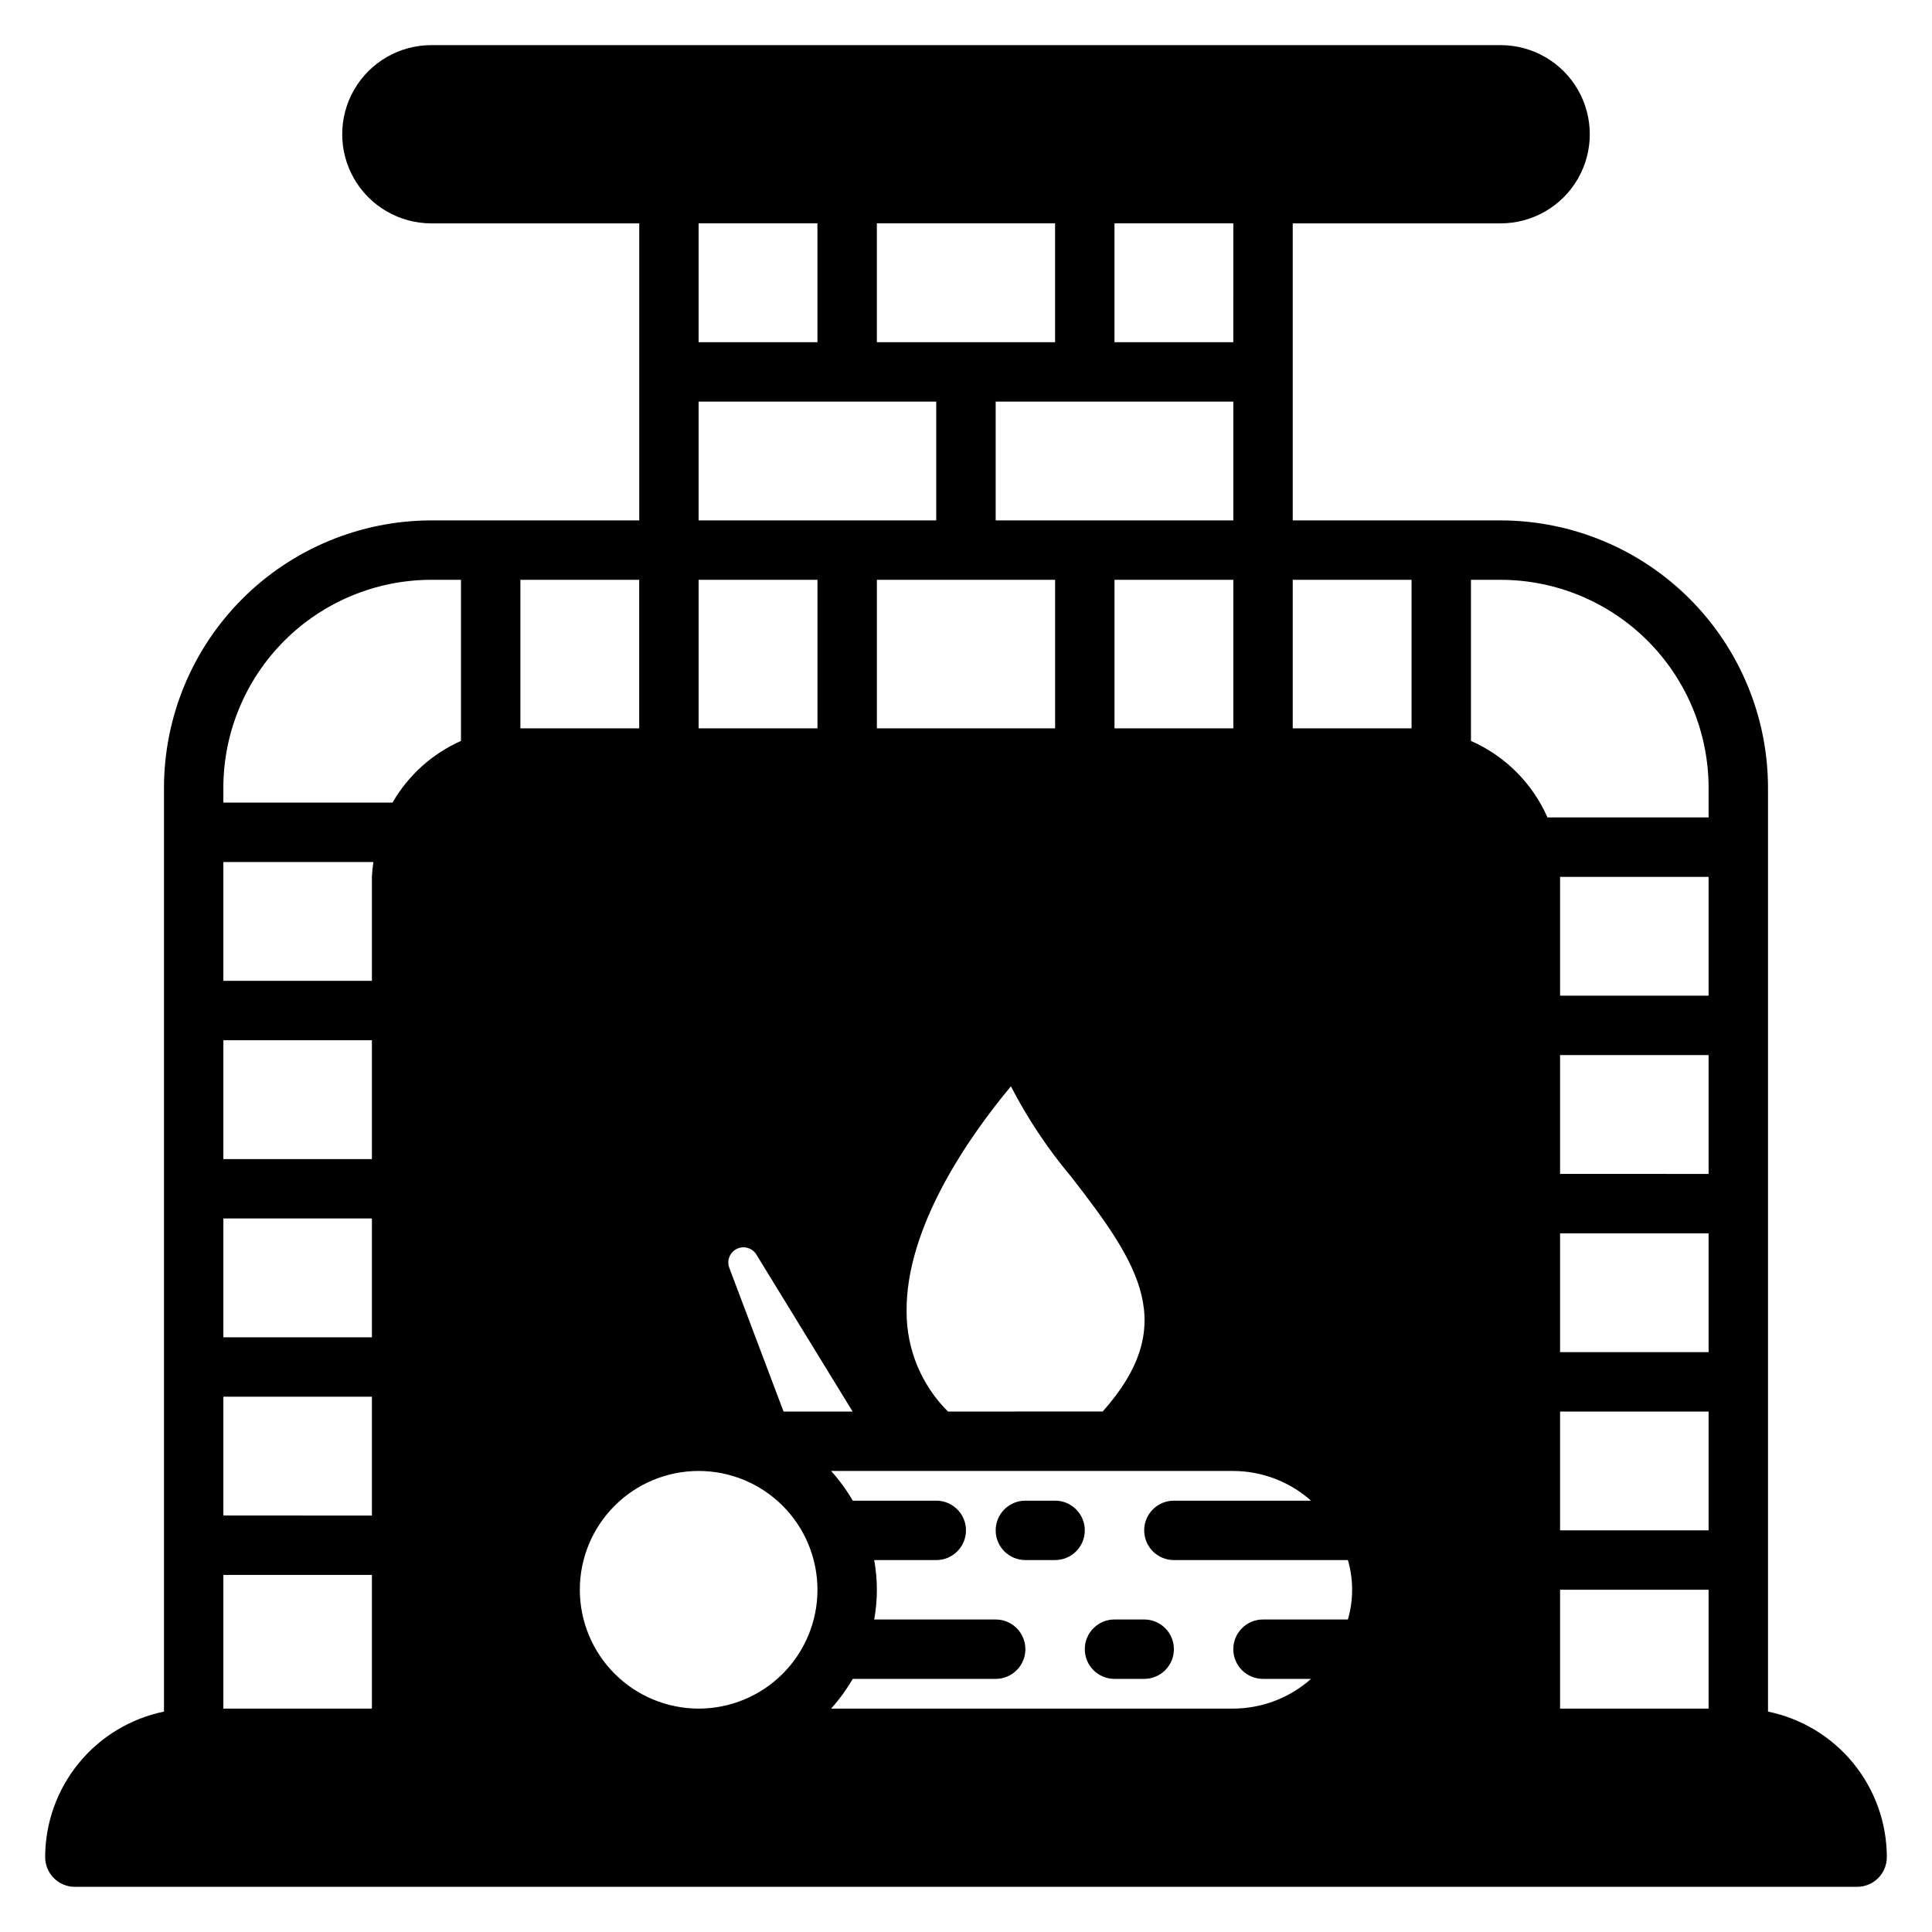 <?xml version="1.0" encoding="UTF-8"?>
<!-- Uploaded to: ICON Repo, www.iconrepo.com, Generator: ICON Repo Mixer Tools -->
<svg fill="#000000" width="800px" height="800px" version="1.1" viewBox="144 144 512 512" xmlns="http://www.w3.org/2000/svg">
 <path d="m612.54 597.59v-244.83c-0.02-18.781-7.492-36.793-20.773-50.074s-31.289-20.754-50.074-20.773h-55.105v-78.719h55.105c8.438 0 16.234-4.504 20.453-11.809 4.219-7.309 4.219-16.309 0-23.617-4.219-7.305-12.016-11.809-20.453-11.809h-283.39c-8.438 0-16.23 4.504-20.449 11.809-4.219 7.309-4.219 16.309 0 23.617 4.219 7.305 12.012 11.809 20.449 11.809h55.105v78.719h-55.105c-18.781 0.02-36.789 7.492-50.074 20.773-13.281 13.281-20.75 31.293-20.773 50.074v244.83c-8.883 1.828-16.863 6.66-22.602 13.684-5.734 7.027-8.875 15.812-8.887 24.883 0 2.086 0.832 4.09 2.305 5.566 1.477 1.477 3.481 2.305 5.566 2.305h472.32c2.086 0 4.09-0.828 5.566-2.305 1.477-1.477 2.305-3.481 2.305-5.566-0.012-9.07-3.152-17.855-8.887-24.883-5.734-7.023-13.719-11.855-22.602-13.684zm-314.88-32.281c0-8.352 3.316-16.363 9.223-22.266 5.902-5.906 13.914-9.223 22.262-9.223 8.352 0 16.363 3.316 22.266 9.223 5.906 5.902 9.223 13.914 9.223 22.266s-3.316 16.359-9.223 22.266c-5.902 5.902-13.914 9.223-22.266 9.223-8.348-0.012-16.352-3.332-22.254-9.234-5.902-5.902-9.223-13.906-9.23-22.254zm39.621-85.301c-0.746-1.941 0.113-4.129 1.98-5.043 1.863-0.914 4.121-0.254 5.199 1.52l25.492 41.59h-18.305zm98.961 38.047-41.02 0.02c-7.008-6.973-10.949-16.449-10.965-26.332-0.285-22.543 16.551-46.531 27.645-59.863 4.422 8.57 9.789 16.617 15.996 23.996 18.254 23.496 28.586 39.352 8.344 62.176zm-66.254 70.867h37.879c4.348 0 7.871-3.523 7.871-7.871 0-4.348-3.523-7.871-7.871-7.871h-32.195c0.945-5.207 0.945-10.539 0-15.746h16.449c4.348 0 7.875-3.523 7.875-7.871s-3.527-7.871-7.875-7.871h-22.133c-1.637-2.816-3.559-5.453-5.738-7.871h106.59c7.598 0.027 14.926 2.824 20.605 7.871h-36.352c-4.348 0-7.871 3.523-7.871 7.871s3.523 7.871 7.871 7.871h46.117c1.488 5.144 1.488 10.602 0 15.746h-22.5c-4.348 0-7.871 3.523-7.871 7.871 0 4.348 3.523 7.871 7.871 7.871h12.734c-5.68 5.047-13.008 7.844-20.605 7.875h-106.59c2.18-2.422 4.098-5.059 5.734-7.875zm-166.79 7.875v-35.426h39.359v35.426zm39.359-98.398-39.359-0.004v-31.488h39.359zm0-47.23-39.359-0.004v-31.488h39.359zm-39.359 62.977h39.359v31.488l-39.359-0.004zm39.359-137.77v27.551h-39.359v-31.488h39.758c-0.203 1.305-0.336 2.621-0.398 3.938zm196.8-39.359v-39.359h31.488v39.359zm-15.742-39.359v39.359h-47.234v-39.359zm-62.977 0v39.359h-31.492v-39.359zm236.16 204.67h-39.363v-31.488h39.359zm0-47.23-39.363-0.004v-31.488h39.359zm-39.359 62.977h39.359v31.488l-39.363-0.004zm39.359-110.21-39.363-0.004v-31.488h39.359zm-39.363 157.44h39.359v31.488h-39.359zm-15.742-267.65c14.609 0.016 28.613 5.824 38.945 16.156 10.332 10.332 16.141 24.336 16.16 38.945v7.871h-42.613l-0.078 0.016c-3.984-9.062-11.223-16.309-20.285-20.293v-42.695zm-23.617 39.359h-31.488v-39.359h31.488zm-110.21-55.105v-31.488h62.977v31.488zm15.742-78.719v31.488h-47.23v-31.488zm47.23 31.488h-31.484v-31.488h31.488zm-110.21-31.488v31.488h-31.488v-31.488zm-31.488 47.23h62.977v31.488h-62.977zm-15.742 47.23v39.359l-31.488 0.004v-39.359zm-55.105 0h7.871v42.695l0.004 0.004c-7.625 3.391-13.977 9.113-18.141 16.344h-44.836v-3.938c0.016-14.609 5.828-28.613 16.156-38.945 10.332-10.332 24.336-16.141 38.945-16.156zm173.19 251.91c0 2.09-0.832 4.09-2.309 5.566-1.477 1.477-3.477 2.305-5.566 2.305h-7.871c-4.348 0-7.871-3.523-7.871-7.871s3.523-7.871 7.871-7.871h7.871c2.09 0 4.09 0.828 5.566 2.305 1.477 1.477 2.309 3.481 2.309 5.566zm23.617 31.488h-0.004c0 2.09-0.828 4.09-2.305 5.566-1.477 1.477-3.477 2.305-5.566 2.305h-7.871c-4.348 0-7.871-3.523-7.871-7.871 0-4.348 3.523-7.871 7.871-7.871h7.871c2.09 0 4.09 0.828 5.566 2.305 1.477 1.477 2.305 3.481 2.305 5.566z"/>
</svg>